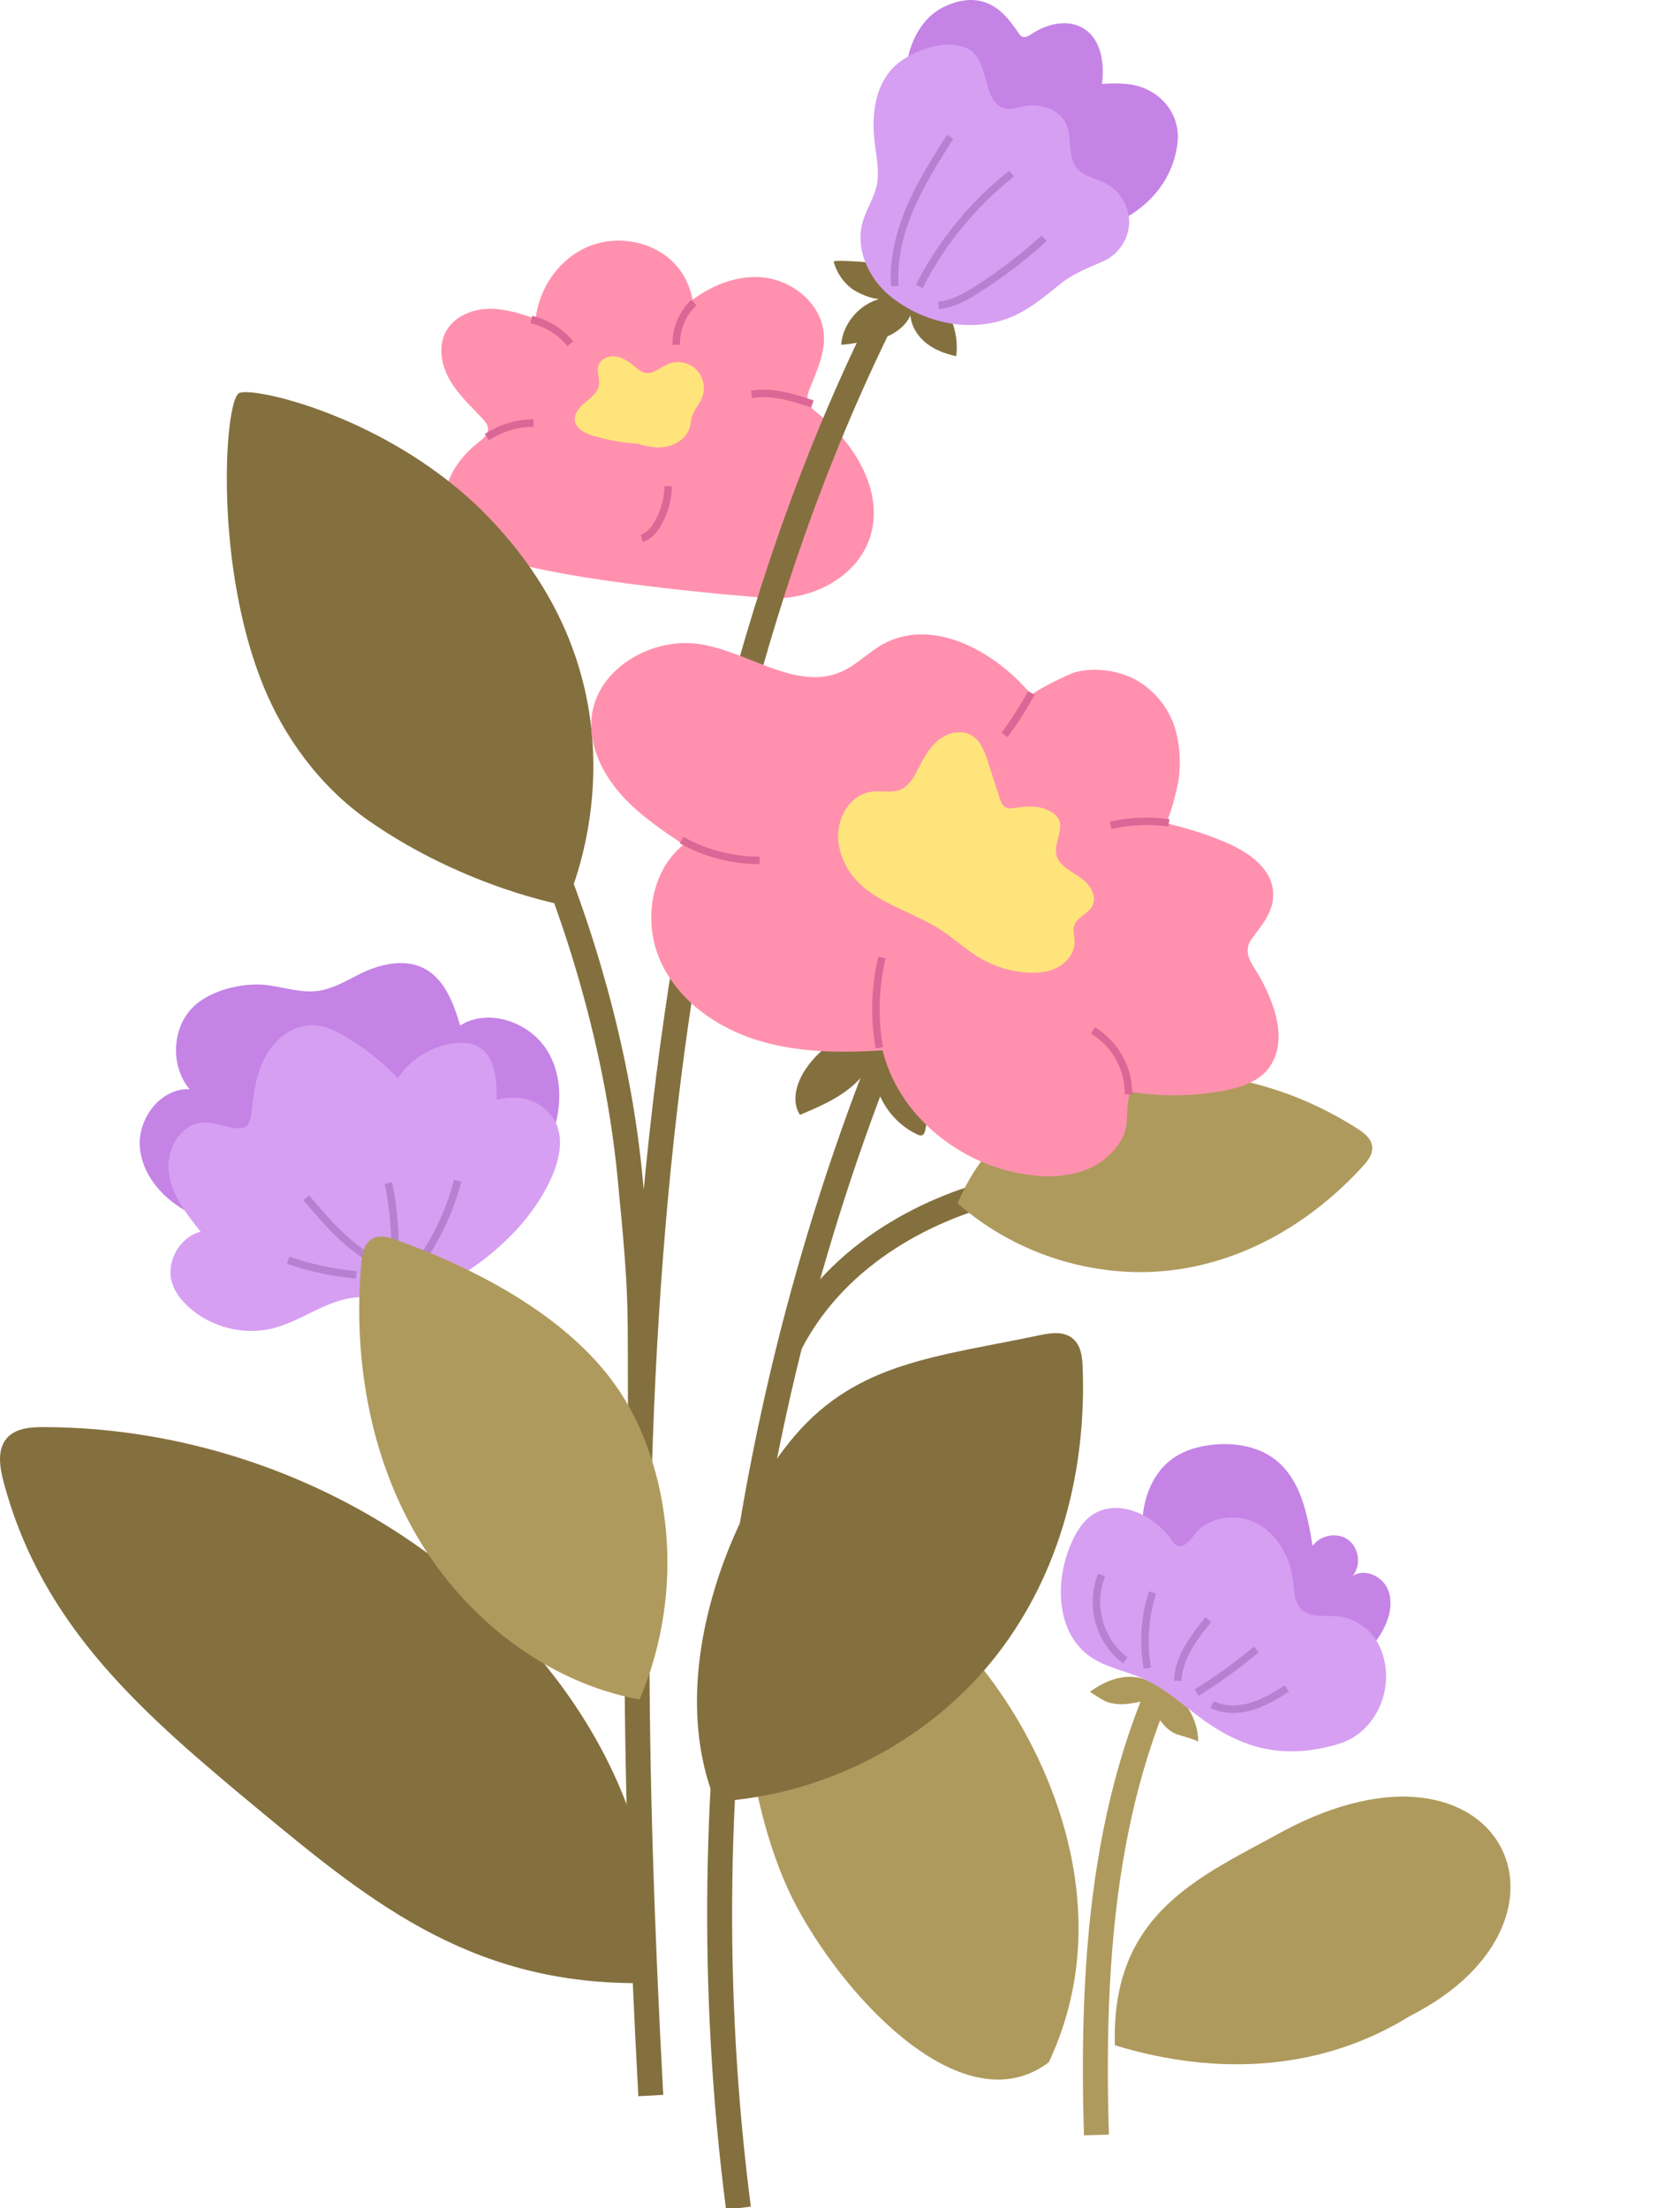 <?xml version="1.0" encoding="UTF-8"?> <svg xmlns="http://www.w3.org/2000/svg" xmlns:xlink="http://www.w3.org/1999/xlink" xml:space="preserve" width="94.295mm" height="123.913mm" version="1.1" style="shape-rendering:geometricPrecision; text-rendering:geometricPrecision; image-rendering:optimizeQuality; fill-rule:evenodd; clip-rule:evenodd" viewBox="0 0 942950 1239130"> <defs> <style type="text/css"> .str0 {stroke:#B780D1;stroke-width:4200} .str4 {stroke:#B780D1;stroke-width:4200} .str1 {stroke:#DB6796;stroke-width:4200} .str5 {stroke:#DB6796;stroke-width:4200} .str2 {stroke:#84703E;stroke-width:14000} .str3 {stroke:#AF9A5D;stroke-width:14000} .fil2 {fill:none} .fil5 {fill:#84703E} .fil6 {fill:#AF9A5D} .fil0 {fill:#C583E6} .fil7 {fill:#C583E6} .fil1 {fill:#D69FF2} .fil8 {fill:#D69FF2} .fil3 {fill:#FF91AE} .fil4 {fill:#FFE47B} .fil9 {fill:#FFE47B} </style> </defs> <g id="Слой_x0020_1">  <g id="_2933981678256"> <path class="fil0" d="M228032 695502c-37780,5513 -86425,2584 -121080,-14605 -14552,-7218 -27040,-20745 -28451,-36926 -1408,-16181 11690,-33513 27913,-32732 -10402,-12452 -10136,-32525 596,-44694 8484,-9624 24758,-14095 37201,-14101 11413,-6 22596,5057 33919,3648 8484,-1056 16047,-5620 23682,-9467 10794,-5438 25267,-9125 36571,-3013 11309,6115 16257,19488 19888,31822 16195,-10088 39494,-1733 49224,14680 9730,16414 7655,37853 -1106,54804 -14825,28691 -46403,45922 -78357,50584z"></path> <path class="fil1" d="M302574 619905c-106,-67 -213,-134 -319,-202 -6874,-4264 -15632,-4558 -23478,-2590 238,-11575 -1117,-25813 -11721,-30461 -3391,-1487 -7224,-1644 -10909,-1313 -13185,1190 -25659,8697 -32880,19793 -8725,-9285 -18805,-17293 -29817,-23696 -5219,-3035 -10836,-5762 -16859,-6149 -10923,-697 -21143,6675 -26746,16078 -5603,9405 -7398,20549 -8529,31436 -1022,9845 -3069,11799 -13062,9548 -4992,-1126 -9996,-2859 -15092,-2369 -12547,1207 -20112,15910 -18368,28392 1744,12482 9934,22968 17830,32794 -12032,3074 -19835,17366 -15915,29148 1672,5020 5057,9318 8943,12908 12625,11668 31315,16369 47958,12062 14728,-3814 27367,-14003 42342,-16708 8431,-1523 17088,-566 25651,-888 25833,-974 51414,-19522 68376,-37688 14462,-15498 39085,-53245 12595,-70095z"></path> <path class="fil2 str0" d="M161658 707195c12396,4253 25301,7020 38349,8221"></path> <path class="fil2 str0" d="M171884 672114c11245,13300 22859,26902 38167,35213"></path> <path class="fil2 str0" d="M218014 663809c2755,13714 4021,27731 3766,41717"></path> <path class="fil2 str0" d="M256883 662599c-4659,17898 -12897,34854 -24083,49582"></path> </g> <path class="fil0" d="M509256 34075c2234,-12292 8831,-24212 19869,-29865 10363,-5306 21504,-6264 31030,1036 4707,3606 8246,8492 11612,13373 498,722 1028,1476 1809,1873 1722,871 3718,-322 5331,-1380 7988,-5250 18421,-8212 27135,-4281 11998,5412 14098,20628 12443,32220 7426,-336 15067,-641 22078,1826 13518,4757 22142,17273 20308,31704 -6014,47368 -67004,61230 -105347,52455 -7669,-1756 -15386,-4130 -21714,-8806 -7098,-5244 -11956,-13059 -15100,-21302 -3144,-8243 -4721,-16988 -6359,-25656 -2498,-13224 -5191,-26684 -3573,-40046 128,-1054 287,-2104 478,-3151z"></path> <path class="fil3" d="M250144 186275c4332,-8240 14003,-12575 23307,-12961 9302,-386 18396,2531 27182,5606 1910,-17455 13390,-33807 29596,-40564 16206,-6757 36512,-3044 48555,9736 5214,5530 8588,12648 9954,20121 11570,-8607 25721,-14028 39939,-12485 16646,1806 32452,15016 33718,31713 801,10556 -3900,20633 -7812,30470 -916,2304 -1809,4796 -1240,7210 661,2794 3091,4754 5326,6560 21011,16985 38060,44481 29562,70129 -7518,22688 -33527,35470 -57369,33788 -4132,-291 -140107,-10510 -164663,-28583 -7302,-5373 -13796,-12611 -15700,-21476 -3035,-14148 6390,-28193 17805,-37083 2694,-2097 5827,-4637 5608,-8042 -143,-2198 -1700,-4015 -3206,-5625 -6446,-6880 -13527,-13356 -18239,-21521 -4717,-8166 -6711,-18649 -2323,-26993z"></path> <path class="fil4" d="M328661 225648c3245,-2671 6950,-5547 7552,-9705 507,-3500 -1383,-7126 -426,-10531 1128,-4001 5950,-6014 10055,-5362 4105,652 7596,3270 10794,5928 1632,1358 3332,2794 5407,3234 4525,963 8425,-2993 12664,-4844 5258,-2299 11852,-1106 15974,2890 4122,3996 5516,10548 3382,15876 -1512,3774 -4567,6838 -5704,10741 -554,1901 -624,3914 -1145,5824 -1882,6919 -9411,11068 -16576,11362 -4301,176 -8506,-736 -12622,-2064 -8448,-526 -16839,-1999 -24951,-4413 -4533,-1350 -9694,-3805 -10371,-8487 -604,-4157 2722,-7778 5967,-10449z"></path> <path class="fil2 str1" d="M455980 226667c-11057,-3646 -22672,-7336 -34143,-5340"></path> <path class="fil2 str1" d="M298217 179314c8532,1924 16372,6787 21888,13577"></path> <path class="fil2 str1" d="M273274 245293c7717,-5090 16937,-7868 26180,-7888"></path> <path class="fil2 str1" d="M360161 302049c4049,-1084 6961,-4614 9055,-8246 3668,-6359 5698,-13653 5849,-20992"></path> <path class="fil2 str1" d="M389474 169769c-6404,6073 -10097,14904 -9923,23730"></path> <path class="fil2 str2" d="M279051 415883c38223,73304 66304,160773 74410,243048 7395,75065 5550,70308 6073,145734"></path> <path class="fil5" d="M243891 874523c-62658,-47258 -140865,-73534 -219344,-73699 -7420,-14 -15750,596 -20656,6163 -5726,6499 -4046,16458 -1812,24825 21720,81371 78350,130014 143198,183758 64845,53740 122676,100454 221931,97110 6262,-108584 -60658,-190899 -123317,-238157z"></path> <path class="fil2 str2" d="M517076 137216c-167073,300073 -170702,686988 -151799,1038713"></path> <path class="fil5" d="M467950 146884c1537,5869 5096,11164 9856,14910 3228,2540 12620,6720 16688,5771 -11808,2750 -21260,13594 -22372,25668 -104,1120 23702,-3520 25553,-4290 5664,-2355 10881,-6398 13342,-12018 431,6154 4040,11805 8873,15641 4833,3836 10794,6020 16828,7305 1795,-13910 -4231,-28571 -15285,-37201 -8775,-6852 -19205,-12452 -30117,-14980 -1879,-436 -23713,-2127 -23366,-806z"></path> <path class="fil6" d="M348269 781475c-27014,-41373 -79183,-68792 -125627,-85653 -4390,-1593 -9456,-3013 -13549,-762 -4780,2626 -5911,8882 -6376,14316 -4519,52830 4766,107626 31690,153306 26925,45679 72430,81318 124555,91034 26903,-62970 16318,-130868 -10693,-172241z"></path> <path class="fil6" d="M569943 962981c-29509,-48910 -75208,-87867 -128176,-109259 -5006,-2022 -10800,-3870 -15624,-1439 -5631,2836 -7196,10018 -7955,16276 -7395,60852 199,148354 29428,202237 29229,53883 94449,121622 141044,86482 33671,-71641 10792,-145387 -18717,-194297z"></path> <path class="fil6" d="M720278 1027538c121913,-64930 177588,49879 70977,103827 -47793,29686 -105891,34588 -165487,16344 -2321,-74807 48425,-94674 94510,-120171z"></path> <path class="fil5" d="M207455 460893c-28795,-19953 -48300,-48376 -59419,-75449 -27748,-67558 -22235,-157618 -14230,-164615 5530,-4836 85338,12516 140076,69076 99498,102810 43397,218207 43397,218207 0,0 -55333,-9461 -109824,-47219z"></path> <g id="_2933981715376"> <path class="fil6" d="M619612 944596c-2730,1336 -5340,2954 -7818,4715 -157,112 7504,4894 8302,5236 4866,2092 10357,2167 15498,1198 1926,-364 10738,-1529 10982,-3917 -462,4522 1313,9047 3973,12734 2654,3679 6054,7484 10480,8806 1302,389 11466,3245 11424,4144 504,-10844 -7067,-25900 -17926,-29378 -1487,-476 -3046,-767 -4452,-1448 -1240,-599 -2318,-1481 -3469,-2237 -5208,-3424 -11872,-4175 -17987,-2971 -3133,623 -6137,1715 -9007,3118z"></path> <path class="fil7" d="M642124 869377c-3452,-18836 1070,-40855 16979,-51512 6244,-4183 13703,-6258 21174,-7104 12485,-1414 25878,731 35736,8520 14087,11124 17884,30556 20717,48280 4250,-6314 14045,-7958 20124,-3380 6079,4578 7204,14448 2307,20275 6628,-4637 16682,-22 19816,7431 3133,7456 927,16164 -2982,23246 -7627,13826 -21787,23859 -37358,26468 -19323,3240 -45693,-7330 -61566,-18432 -17931,-12543 -30988,-32210 -34947,-53792z"></path> <path class="fil2 str3" d="M674912 900465c-51374,84241 -63120,180183 -59508,297590"></path> <path class="fil8" d="M729666 902207c-3203,-3637 -3220,-8966 -3693,-13790 -1294,-13154 -7921,-26289 -19368,-32897 -11449,-6608 -27793,-4981 -35955,5415 -2680,3413 -6252,8173 -10142,6252 -1282,-636 -2117,-1893 -2934,-3069 -9985,-14375 -30898,-23859 -45080,-13602 -5247,3794 -8632,9632 -11239,15560 -9358,21280 -8481,50078 10517,63473 8786,6196 19855,8011 29683,12368 12541,5558 22784,15114 33888,23167 24251,17587 47359,21952 75782,13625 21591,-6325 32836,-32435 23601,-53900 -3797,-8828 -11547,-15182 -20840,-17360 -7997,-1877 -18038,1777 -24220,-5242z"></path> <path class="fil2 str4" d="M643955 936143c-2484,-14137 -1467,-28876 2937,-42538"></path> <path class="fil2 str4" d="M661018 943190c286,-6507 2618,-12790 5830,-18458 3212,-5667 7288,-10786 11346,-15882"></path> <path class="fil2 str4" d="M671672 949804c11698,-7280 22896,-15366 33482,-24186"></path> <path class="fil2 str4" d="M680355 956535c6712,3338 14748,3172 21935,1050 7190,-2122 13698,-6042 20020,-10069"></path> <path class="fil2 str4" d="M631674 931744c-14650,-10651 -20205,-31228 -13364,-47911"></path> </g> <path class="fil8" d="M500447 38871c-9794,10940 -11267,27065 -9472,41639 972,7890 2750,15924 1070,23694 -1540,7123 -5863,13353 -7851,20364 -4250,14991 3206,31559 15254,41443 19676,16136 48376,21879 71658,10298 8963,-4460 16542,-11035 24335,-17209 7518,-5956 15428,-8730 24130,-12650 8168,-3682 13902,-12236 14204,-21193 300,-8954 -4847,-17875 -12748,-22098 -5648,-3018 -12743,-3984 -16750,-8980 -5373,-6703 -2332,-16948 -5939,-24744 -3895,-8417 -14767,-11623 -23856,-9766 -3570,728 -7252,2075 -10752,1064 -13000,-3758 -7588,-27244 -20913,-33625 -12645,-6061 -33822,2215 -42370,11763z"></path> <path class="fil2 str4" d="M502239 160506c-1016,-15112 2786,-30234 8781,-44142 5995,-13908 14137,-26765 22246,-39558"></path> <path class="fil2 str4" d="M515936 160755c12440,-24514 30262,-46278 51842,-63311"></path> <path class="fil2 str4" d="M526770 171395c7952,-717 15162,-4819 21896,-9111 13264,-8456 25805,-18038 37453,-28610"></path> <path class="fil5" d="M428380 568293c13110,11080 31559,15621 48294,11732 -10136,4133 -18956,11424 -24920,20600 -4838,7442 -7652,17578 -2747,24976 10556,-4444 21319,-9016 29893,-16610 4530,-4015 8364,-8817 11270,-14126 -1201,17240 9206,34703 24942,41849 686,311 1439,610 2173,437 1260,-297 1792,-1767 2075,-3030 3466,-15473 283,-32320 -8590,-45464 7764,3990 15705,8072 24324,9848 3464,714 7062,1602 10567,1772 1870,90 11928,515 12953,-1095 3646,-5740 -1478,-13042 -6835,-17231 -16276,-12720 -35459,-13602 -53956,-20625 -23036,-8744 -49890,-6784 -71414,5208 639,602 1299,1190 1971,1759z"></path> <path class="fil2 str2" d="M526504 519962c-104157,222729 -143500,475311 -112022,719169"></path> <path class="fil2 str2" d="M443372 754397c27000,-52716 81357,-78070 121002,-86996"></path> <path class="fil6" d="M646122 602903c38881,-3214 80178,7655 115822,30492 3371,2159 7014,4869 8011,8834 1162,4628 -1803,8669 -4668,11824 -27849,30688 -64543,52996 -105848,58523 -41308,5524 -87223,-6857 -121934,-37296 21171,-51239 69737,-69162 108617,-72377z"></path> <path class="fil3" d="M579351 390403c-20471,-24920 -56062,-44565 -84146,-28708 -7980,4505 -14459,11494 -22837,15204 -25732,11402 -53068,-12037 -80982,-15630 -27527,-3542 -60222,16111 -59550,46340 325,14622 7700,28375 17564,39169 9864,10797 22137,19054 34278,27202 -18645,14941 -22767,43518 -13003,65324 9764,21806 30940,36982 53715,44209 22775,7227 47169,7395 71016,5919 8840,36372 42893,63784 79881,69532 12681,1971 26163,1599 37682,-4063 7291,-3581 13678,-9579 17248,-16923 3959,-8151 1036,-16814 4295,-25312 17175,2794 34829,2615 51943,-526 9946,-1826 20521,-5202 26244,-13544 10273,-14980 2520,-35532 -5250,-49753 -3906,-7148 -10780,-13938 -4880,-22005 5891,-8056 12816,-15686 11984,-26508 -1072,-13950 -15075,-22932 -28020,-28244 -10682,-4385 -21745,-7843 -33023,-10326 2736,602 7661,-21610 7991,-23971 1246,-8854 834,-17954 -1280,-26642 -3710,-15249 -15882,-28756 -31170,-33180 -8565,-2478 -17147,-2932 -25827,-672 -2481,640 -25268,11411 -23873,13108z"></path> <path class="fil9" d="M587535 454347c17268,7462 -2008,20339 8422,30643 3741,3696 8739,5860 12706,9313 3968,3452 6880,9220 4528,13924 -2324,4651 -8859,6412 -10312,11407 -784,2696 193,5558 291,8366 216,6079 -3898,11743 -9226,14678 -5328,2934 -11662,3511 -17730,3091 -8873,-616 -17601,-3259 -25326,-7669 -7316,-4178 -13647,-9853 -20516,-14734 -21154,-15036 -53186,-17895 -59483,-48762 -2643,-12958 5090,-28571 18200,-30307 5634,-745 11707,994 16853,-1414 4578,-2145 7143,-6986 9439,-11491 2988,-5866 6180,-11861 11278,-16024 5099,-4164 12620,-6065 18365,-2853 5446,3046 7778,9534 9680,15476 2097,6555 4197,13110 6294,19662 692,2162 1579,4553 3634,5513 1484,694 3214,451 4833,216 6050,-892 12459,-1460 18070,965z"></path> <path class="fil2 str5" d="M382533 471387c13300,7487 28560,11458 43820,11407"></path> <path class="fil2 str5" d="M578855 388843c-4413,8215 -9450,16094 -15053,23548"></path> <path class="fil2 str5" d="M656062 461739c-10864,-1512 -22005,-1028 -32696,1425"></path> <path class="fil2 str5" d="M633357 614154c389,-14342 -7526,-28619 -19900,-35885"></path> <path class="fil2 str5" d="M493536 587965c-2940,-16747 -2436,-34093 1470,-50641"></path> <path class="fil5" d="M446249 805476c35585,-41334 79894,-44103 137801,-56311 5474,-1154 11766,-2027 16643,946 5695,3472 6706,10408 6947,16360 2349,57887 -12328,116099 -48065,162114 -35736,46015 -93626,78711 -158063,82424 -29157,-71812 9151,-164200 44737,-205533z"></path> </g> </svg> 